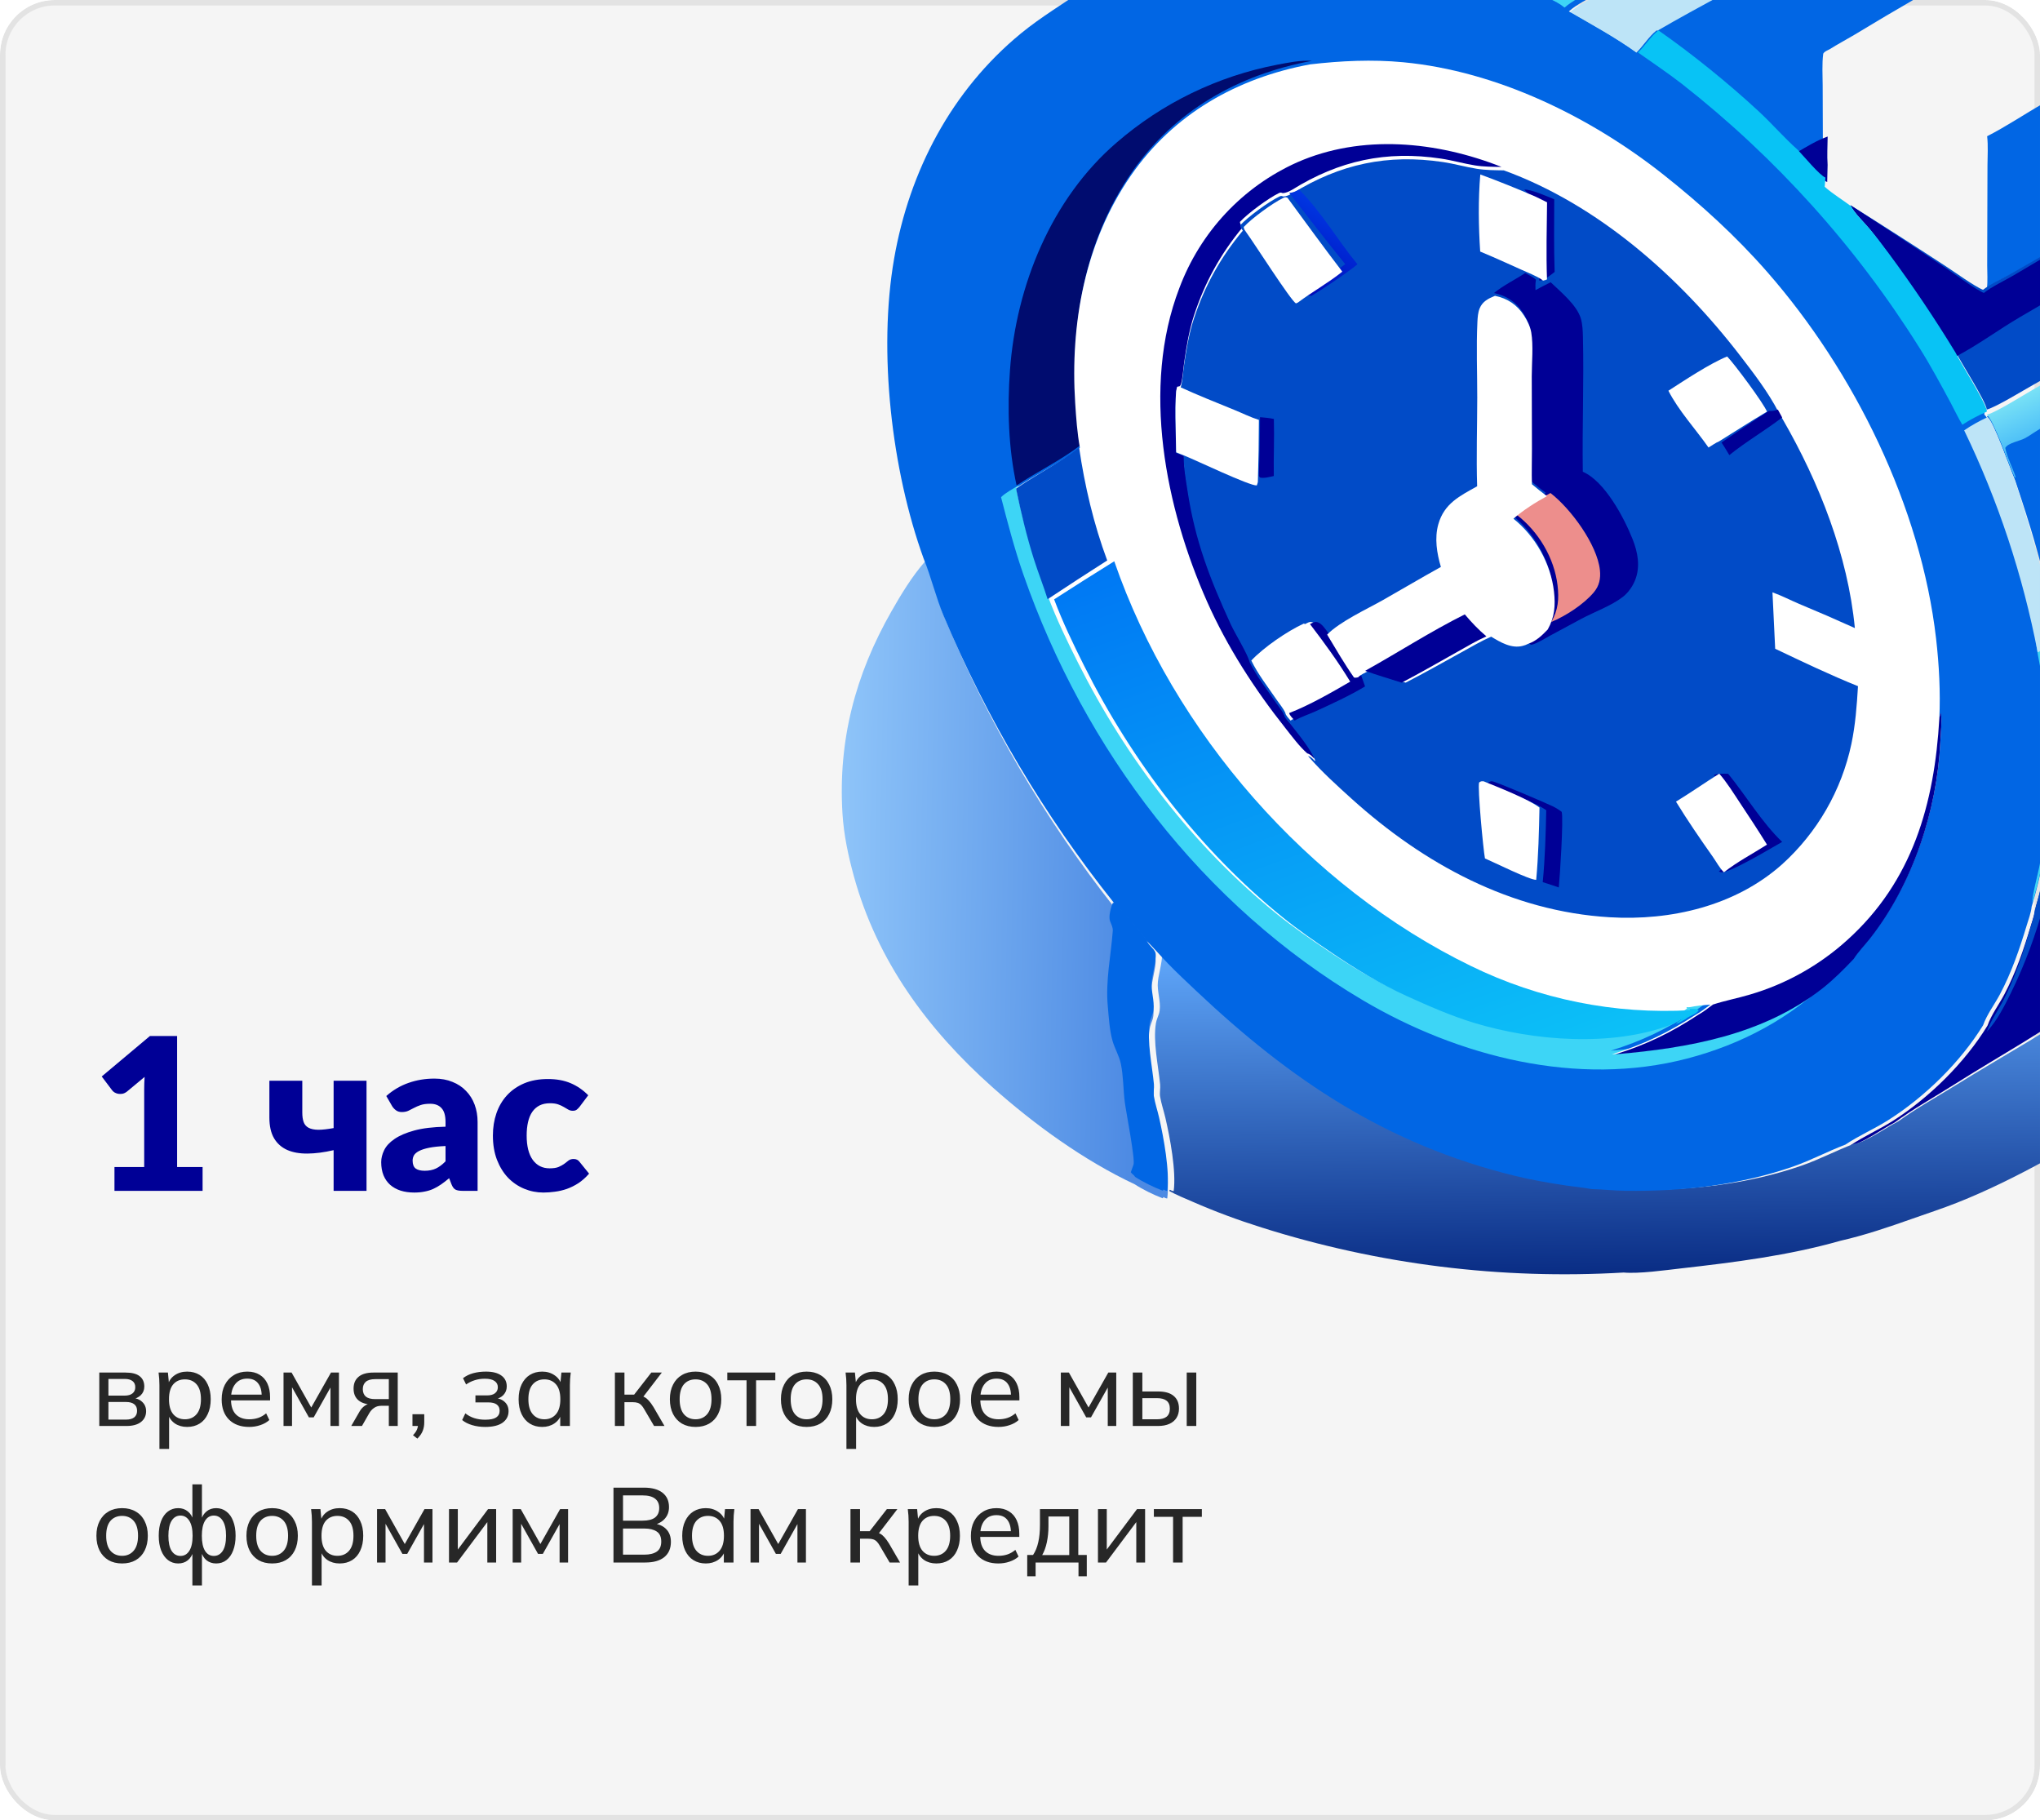 <?xml version="1.0" encoding="UTF-8"?> <svg xmlns="http://www.w3.org/2000/svg" width="269" height="240" viewBox="0 0 269 240" fill="none"><g clip-path="url(#clip0_213_3098)"><g filter="url(#filter0_b_213_3098)"><rect width="269" height="240" rx="7.222" fill="#F1F1F1" fill-opacity="0.7"></rect><rect x="0.361" y="0.361" width="268.278" height="239.278" rx="6.861" stroke="#A5A5A5" stroke-opacity="0.22" stroke-width="0.722"></rect></g><path d="M13.092 188V180.958H16.564C17.395 180.958 18.011 181.117 18.412 181.434C18.823 181.751 19.028 182.209 19.028 182.806C19.028 183.254 18.874 183.632 18.566 183.94C18.258 184.239 17.857 184.421 17.362 184.486V184.304C17.95 184.323 18.412 184.495 18.748 184.822C19.093 185.139 19.266 185.55 19.266 186.054C19.266 186.651 19.037 187.127 18.58 187.482C18.132 187.827 17.502 188 16.69 188H13.092ZM14.296 187.16H16.606C17.082 187.16 17.446 187.062 17.698 186.866C17.95 186.661 18.076 186.371 18.076 185.998C18.076 185.615 17.95 185.326 17.698 185.13C17.446 184.934 17.082 184.836 16.606 184.836H14.296V187.16ZM14.296 183.996H16.452C16.891 183.996 17.231 183.898 17.474 183.702C17.717 183.506 17.838 183.235 17.838 182.89C17.838 182.535 17.717 182.265 17.474 182.078C17.231 181.891 16.891 181.798 16.452 181.798H14.296V183.996ZM21.023 191.024V182.624C21.023 182.353 21.013 182.078 20.995 181.798C20.976 181.518 20.948 181.238 20.911 180.958H22.143L22.297 182.582H22.143C22.283 182.041 22.581 181.616 23.039 181.308C23.496 180.991 24.042 180.832 24.677 180.832C25.302 180.832 25.848 180.977 26.315 181.266C26.781 181.555 27.141 181.975 27.393 182.526C27.654 183.067 27.785 183.716 27.785 184.472C27.785 185.228 27.654 185.881 27.393 186.432C27.141 186.983 26.781 187.403 26.315 187.692C25.848 187.981 25.302 188.126 24.677 188.126C24.051 188.126 23.51 187.972 23.053 187.664C22.605 187.347 22.301 186.922 22.143 186.39H22.297V191.024H21.023ZM24.383 187.118C25.027 187.118 25.54 186.894 25.923 186.446C26.305 185.998 26.497 185.34 26.497 184.472C26.497 183.604 26.305 182.951 25.923 182.512C25.54 182.073 25.027 181.854 24.383 181.854C23.739 181.854 23.225 182.073 22.843 182.512C22.469 182.951 22.283 183.604 22.283 184.472C22.283 185.34 22.469 185.998 22.843 186.446C23.225 186.894 23.739 187.118 24.383 187.118ZM32.856 188.126C31.736 188.126 30.849 187.804 30.196 187.16C29.552 186.516 29.23 185.629 29.23 184.5C29.23 183.753 29.37 183.109 29.65 182.568C29.939 182.017 30.336 181.593 30.84 181.294C31.344 180.986 31.932 180.832 32.604 180.832C33.248 180.832 33.794 180.972 34.242 181.252C34.69 181.523 35.03 181.91 35.264 182.414C35.497 182.918 35.614 183.515 35.614 184.206V184.626H30.224V183.87H34.746L34.508 184.052C34.508 183.324 34.344 182.759 34.018 182.358C33.7 181.957 33.229 181.756 32.604 181.756C31.922 181.756 31.395 181.994 31.022 182.47C30.648 182.937 30.462 183.576 30.462 184.388V184.514C30.462 185.373 30.672 186.021 31.092 186.46C31.521 186.899 32.114 187.118 32.87 187.118C33.29 187.118 33.682 187.057 34.046 186.936C34.41 186.815 34.76 186.614 35.096 186.334L35.516 187.216C35.198 187.505 34.802 187.729 34.326 187.888C33.859 188.047 33.369 188.126 32.856 188.126ZM37.387 188V180.958H38.451L41.041 185.564L43.645 180.958H44.695V188H43.575V182.386H43.883L41.363 186.866H40.733L38.213 182.372H38.507V188H37.387ZM46.315 188L47.421 186.082C47.599 185.774 47.822 185.527 48.093 185.34C48.364 185.144 48.648 185.046 48.947 185.046H49.171L49.157 185.172C48.364 185.172 47.743 184.995 47.295 184.64C46.847 184.276 46.623 183.753 46.623 183.072C46.623 182.4 46.843 181.882 47.281 181.518C47.72 181.145 48.373 180.958 49.241 180.958H52.447V188H51.271V185.34H50.263C49.899 185.34 49.587 185.433 49.325 185.62C49.064 185.797 48.849 186.035 48.681 186.334L47.729 188H46.315ZM49.465 184.458H51.271V181.826H49.465C48.914 181.826 48.504 181.943 48.233 182.176C47.972 182.409 47.841 182.731 47.841 183.142C47.841 183.562 47.972 183.889 48.233 184.122C48.504 184.346 48.914 184.458 49.465 184.458ZM55.033 189.666L54.459 189.218C54.721 188.947 54.898 188.691 54.991 188.448C55.084 188.215 55.131 187.972 55.131 187.72L55.411 188H54.389V186.446H55.943V187.524C55.943 187.925 55.878 188.294 55.747 188.63C55.617 188.975 55.379 189.321 55.033 189.666ZM63.98 188.126C63.364 188.126 62.79 188.047 62.258 187.888C61.726 187.729 61.288 187.505 60.942 187.216L61.362 186.334C61.708 186.614 62.099 186.824 62.538 186.964C62.977 187.104 63.453 187.174 63.966 187.174C64.638 187.174 65.124 187.076 65.422 186.88C65.73 186.675 65.884 186.381 65.884 185.998C65.884 185.634 65.758 185.359 65.506 185.172C65.254 184.985 64.885 184.892 64.4 184.892H62.692V183.968H64.246C64.685 183.968 65.025 183.875 65.268 183.688C65.52 183.492 65.646 183.226 65.646 182.89C65.646 182.545 65.506 182.274 65.226 182.078C64.946 181.873 64.517 181.77 63.938 181.77C63.453 181.77 63.01 181.835 62.608 181.966C62.207 182.087 61.824 182.274 61.46 182.526L61.054 181.7C61.437 181.401 61.885 181.182 62.398 181.042C62.911 180.902 63.471 180.832 64.078 180.832C64.965 180.832 65.641 181.005 66.108 181.35C66.584 181.686 66.822 182.167 66.822 182.792C66.822 183.231 66.673 183.609 66.374 183.926C66.076 184.234 65.679 184.421 65.184 184.486V184.304C65.744 184.332 66.197 184.505 66.542 184.822C66.888 185.13 67.06 185.541 67.06 186.054C67.06 186.679 66.799 187.183 66.276 187.566C65.754 187.939 64.988 188.126 63.98 188.126ZM71.494 188.126C70.878 188.126 70.337 187.981 69.87 187.692C69.403 187.403 69.039 186.983 68.778 186.432C68.516 185.881 68.386 185.228 68.386 184.472C68.386 183.716 68.516 183.067 68.778 182.526C69.039 181.975 69.403 181.555 69.87 181.266C70.337 180.977 70.878 180.832 71.494 180.832C72.119 180.832 72.66 180.991 73.118 181.308C73.585 181.616 73.892 182.041 74.042 182.582H73.874L74.028 180.958H75.26C75.232 181.238 75.204 181.518 75.176 181.798C75.157 182.078 75.148 182.353 75.148 182.624V188H73.874V186.39H74.028C73.879 186.922 73.57 187.347 73.104 187.664C72.647 187.972 72.11 188.126 71.494 188.126ZM71.788 187.118C72.422 187.118 72.931 186.894 73.314 186.446C73.697 185.998 73.888 185.34 73.888 184.472C73.888 183.604 73.697 182.951 73.314 182.512C72.931 182.073 72.422 181.854 71.788 181.854C71.153 181.854 70.64 182.073 70.248 182.512C69.865 182.951 69.674 183.604 69.674 184.472C69.674 185.34 69.865 185.998 70.248 186.446C70.63 186.894 71.144 187.118 71.788 187.118ZM81.082 188V180.958H82.342V183.87H83.616L85.884 180.958H87.27L84.638 184.388L84.302 183.996C84.573 184.024 84.806 184.094 85.002 184.206C85.198 184.309 85.385 184.463 85.562 184.668C85.749 184.873 85.95 185.149 86.164 185.494L87.62 188H86.248L84.974 185.83C84.834 185.578 84.694 185.382 84.554 185.242C84.414 185.102 84.256 185.004 84.078 184.948C83.91 184.892 83.696 184.864 83.434 184.864H82.342V188H81.082ZM91.721 188.126C91.031 188.126 90.433 187.981 89.929 187.692C89.425 187.393 89.033 186.973 88.753 186.432C88.473 185.881 88.333 185.228 88.333 184.472C88.333 183.725 88.473 183.081 88.753 182.54C89.033 181.989 89.425 181.569 89.929 181.28C90.433 180.981 91.031 180.832 91.721 180.832C92.412 180.832 93.009 180.981 93.513 181.28C94.026 181.569 94.418 181.989 94.689 182.54C94.969 183.081 95.109 183.725 95.109 184.472C95.109 185.228 94.969 185.881 94.689 186.432C94.418 186.973 94.026 187.393 93.513 187.692C93.009 187.981 92.412 188.126 91.721 188.126ZM91.721 187.118C92.356 187.118 92.865 186.894 93.247 186.446C93.63 185.998 93.821 185.34 93.821 184.472C93.821 183.604 93.63 182.951 93.247 182.512C92.865 182.073 92.356 181.854 91.721 181.854C91.077 181.854 90.564 182.073 90.181 182.512C89.808 182.951 89.621 183.604 89.621 184.472C89.621 185.34 89.808 185.998 90.181 186.446C90.564 186.894 91.077 187.118 91.721 187.118ZM98.44 188V181.98H95.906V180.958H102.234V181.98H99.7V188H98.44ZM106.364 188.126C105.673 188.126 105.076 187.981 104.572 187.692C104.068 187.393 103.676 186.973 103.396 186.432C103.116 185.881 102.976 185.228 102.976 184.472C102.976 183.725 103.116 183.081 103.396 182.54C103.676 181.989 104.068 181.569 104.572 181.28C105.076 180.981 105.673 180.832 106.364 180.832C107.054 180.832 107.652 180.981 108.156 181.28C108.669 181.569 109.061 181.989 109.332 182.54C109.612 183.081 109.752 183.725 109.752 184.472C109.752 185.228 109.612 185.881 109.332 186.432C109.061 186.973 108.669 187.393 108.156 187.692C107.652 187.981 107.054 188.126 106.364 188.126ZM106.364 187.118C106.998 187.118 107.507 186.894 107.89 186.446C108.272 185.998 108.464 185.34 108.464 184.472C108.464 183.604 108.272 182.951 107.89 182.512C107.507 182.073 106.998 181.854 106.364 181.854C105.72 181.854 105.206 182.073 104.824 182.512C104.45 182.951 104.264 183.604 104.264 184.472C104.264 185.34 104.45 185.998 104.824 186.446C105.206 186.894 105.72 187.118 106.364 187.118ZM111.613 191.024V182.624C111.613 182.353 111.603 182.078 111.585 181.798C111.566 181.518 111.538 181.238 111.501 180.958H112.733L112.887 182.582H112.733C112.873 182.041 113.171 181.616 113.629 181.308C114.086 180.991 114.632 180.832 115.267 180.832C115.892 180.832 116.438 180.977 116.905 181.266C117.371 181.555 117.731 181.975 117.983 182.526C118.244 183.067 118.375 183.716 118.375 184.472C118.375 185.228 118.244 185.881 117.983 186.432C117.731 186.983 117.371 187.403 116.905 187.692C116.438 187.981 115.892 188.126 115.267 188.126C114.641 188.126 114.1 187.972 113.643 187.664C113.195 187.347 112.891 186.922 112.733 186.39H112.887V191.024H111.613ZM114.973 187.118C115.617 187.118 116.13 186.894 116.513 186.446C116.895 185.998 117.087 185.34 117.087 184.472C117.087 183.604 116.895 182.951 116.513 182.512C116.13 182.073 115.617 181.854 114.973 181.854C114.329 181.854 113.815 182.073 113.433 182.512C113.059 182.951 112.873 183.604 112.873 184.472C112.873 185.34 113.059 185.998 113.433 186.446C113.815 186.894 114.329 187.118 114.973 187.118ZM123.207 188.126C122.517 188.126 121.919 187.981 121.415 187.692C120.911 187.393 120.519 186.973 120.239 186.432C119.959 185.881 119.819 185.228 119.819 184.472C119.819 183.725 119.959 183.081 120.239 182.54C120.519 181.989 120.911 181.569 121.415 181.28C121.919 180.981 122.517 180.832 123.207 180.832C123.898 180.832 124.495 180.981 124.999 181.28C125.513 181.569 125.905 181.989 126.175 182.54C126.455 183.081 126.595 183.725 126.595 184.472C126.595 185.228 126.455 185.881 126.175 186.432C125.905 186.973 125.513 187.393 124.999 187.692C124.495 187.981 123.898 188.126 123.207 188.126ZM123.207 187.118C123.842 187.118 124.351 186.894 124.733 186.446C125.116 185.998 125.307 185.34 125.307 184.472C125.307 183.604 125.116 182.951 124.733 182.512C124.351 182.073 123.842 181.854 123.207 181.854C122.563 181.854 122.05 182.073 121.667 182.512C121.294 182.951 121.107 183.604 121.107 184.472C121.107 185.34 121.294 185.998 121.667 186.446C122.05 186.894 122.563 187.118 123.207 187.118ZM131.662 188.126C130.542 188.126 129.656 187.804 129.002 187.16C128.358 186.516 128.036 185.629 128.036 184.5C128.036 183.753 128.176 183.109 128.456 182.568C128.746 182.017 129.142 181.593 129.646 181.294C130.15 180.986 130.738 180.832 131.41 180.832C132.054 180.832 132.6 180.972 133.048 181.252C133.496 181.523 133.837 181.91 134.07 182.414C134.304 182.918 134.42 183.515 134.42 184.206V184.626H129.03V183.87H133.552L133.314 184.052C133.314 183.324 133.151 182.759 132.824 182.358C132.507 181.957 132.036 181.756 131.41 181.756C130.729 181.756 130.202 181.994 129.828 182.47C129.455 182.937 129.268 183.576 129.268 184.388V184.514C129.268 185.373 129.478 186.021 129.898 186.46C130.328 186.899 130.92 187.118 131.676 187.118C132.096 187.118 132.488 187.057 132.852 186.936C133.216 186.815 133.566 186.614 133.902 186.334L134.322 187.216C134.005 187.505 133.608 187.729 133.132 187.888C132.666 188.047 132.176 188.126 131.662 188.126ZM139.885 188V180.958H140.949L143.539 185.564L146.143 180.958H147.193V188H146.073V182.386H146.381L143.861 186.866H143.231L140.711 182.372H141.005V188H139.885ZM149.373 188V180.958H150.633V183.45H152.705C153.62 183.45 154.306 183.646 154.763 184.038C155.23 184.421 155.463 184.976 155.463 185.704C155.463 186.171 155.356 186.577 155.141 186.922C154.927 187.267 154.614 187.533 154.203 187.72C153.793 187.907 153.293 188 152.705 188H149.373ZM150.633 187.118H152.565C153.125 187.118 153.545 187.006 153.825 186.782C154.115 186.549 154.259 186.194 154.259 185.718C154.259 185.242 154.115 184.892 153.825 184.668C153.545 184.444 153.125 184.332 152.565 184.332H150.633V187.118ZM156.485 188V180.958H157.745V188H156.485ZM16.102 206.126C15.411 206.126 14.814 205.981 14.31 205.692C13.806 205.393 13.414 204.973 13.134 204.432C12.854 203.881 12.714 203.228 12.714 202.472C12.714 201.725 12.854 201.081 13.134 200.54C13.414 199.989 13.806 199.569 14.31 199.28C14.814 198.981 15.411 198.832 16.102 198.832C16.793 198.832 17.39 198.981 17.894 199.28C18.407 199.569 18.799 199.989 19.07 200.54C19.35 201.081 19.49 201.725 19.49 202.472C19.49 203.228 19.35 203.881 19.07 204.432C18.799 204.973 18.407 205.393 17.894 205.692C17.39 205.981 16.793 206.126 16.102 206.126ZM16.102 205.118C16.737 205.118 17.245 204.894 17.628 204.446C18.011 203.998 18.202 203.34 18.202 202.472C18.202 201.604 18.011 200.951 17.628 200.512C17.245 200.073 16.737 199.854 16.102 199.854C15.458 199.854 14.945 200.073 14.562 200.512C14.189 200.951 14.002 201.604 14.002 202.472C14.002 203.34 14.189 203.998 14.562 204.446C14.945 204.894 15.458 205.118 16.102 205.118ZM25.369 209.024V204.474H25.509C25.369 205.006 25.122 205.417 24.767 205.706C24.422 205.986 23.997 206.126 23.493 206.126C22.989 206.126 22.541 205.977 22.149 205.678C21.766 205.379 21.468 204.959 21.253 204.418C21.038 203.867 20.931 203.219 20.931 202.472C20.931 201.725 21.034 201.081 21.239 200.54C21.453 199.989 21.752 199.569 22.135 199.28C22.527 198.981 22.98 198.832 23.493 198.832C23.997 198.832 24.422 198.977 24.767 199.266C25.122 199.546 25.369 199.947 25.509 200.47H25.369V195.696H26.629V200.47H26.489C26.638 199.947 26.886 199.546 27.231 199.266C27.576 198.977 28.001 198.832 28.505 198.832C29.018 198.832 29.466 198.981 29.849 199.28C30.241 199.569 30.54 199.989 30.745 200.54C30.959 201.081 31.067 201.725 31.067 202.472C31.067 203.219 30.959 203.867 30.745 204.418C30.54 204.959 30.245 205.379 29.863 205.678C29.48 205.977 29.027 206.126 28.505 206.126C28.01 206.126 27.585 205.986 27.231 205.706C26.886 205.417 26.638 205.006 26.489 204.474H26.629V209.024H25.369ZM23.801 205.132C24.296 205.132 24.683 204.908 24.963 204.46C25.252 204.012 25.397 203.349 25.397 202.472C25.397 201.613 25.252 200.955 24.963 200.498C24.674 200.041 24.286 199.812 23.801 199.812C23.306 199.812 22.914 200.041 22.625 200.498C22.345 200.955 22.205 201.613 22.205 202.472C22.205 203.349 22.345 204.012 22.625 204.46C22.914 204.908 23.306 205.132 23.801 205.132ZM28.197 205.132C28.692 205.132 29.084 204.908 29.373 204.46C29.662 204.012 29.807 203.349 29.807 202.472C29.807 201.613 29.662 200.955 29.373 200.498C29.084 200.041 28.692 199.812 28.197 199.812C27.702 199.812 27.315 200.041 27.035 200.498C26.755 200.955 26.615 201.613 26.615 202.472C26.615 203.349 26.755 204.012 27.035 204.46C27.315 204.908 27.702 205.132 28.197 205.132ZM35.885 206.126C35.194 206.126 34.597 205.981 34.093 205.692C33.589 205.393 33.197 204.973 32.917 204.432C32.637 203.881 32.497 203.228 32.497 202.472C32.497 201.725 32.637 201.081 32.917 200.54C33.197 199.989 33.589 199.569 34.093 199.28C34.597 198.981 35.194 198.832 35.885 198.832C36.576 198.832 37.173 198.981 37.677 199.28C38.191 199.569 38.583 199.989 38.853 200.54C39.133 201.081 39.273 201.725 39.273 202.472C39.273 203.228 39.133 203.881 38.853 204.432C38.583 204.973 38.191 205.393 37.677 205.692C37.173 205.981 36.576 206.126 35.885 206.126ZM35.885 205.118C36.52 205.118 37.029 204.894 37.411 204.446C37.794 203.998 37.985 203.34 37.985 202.472C37.985 201.604 37.794 200.951 37.411 200.512C37.029 200.073 36.52 199.854 35.885 199.854C35.241 199.854 34.728 200.073 34.345 200.512C33.972 200.951 33.785 201.604 33.785 202.472C33.785 203.34 33.972 203.998 34.345 204.446C34.728 204.894 35.241 205.118 35.885 205.118ZM41.134 209.024V200.624C41.134 200.353 41.125 200.078 41.106 199.798C41.087 199.518 41.059 199.238 41.022 198.958H42.254L42.408 200.582H42.254C42.394 200.041 42.693 199.616 43.15 199.308C43.607 198.991 44.153 198.832 44.788 198.832C45.413 198.832 45.959 198.977 46.426 199.266C46.893 199.555 47.252 199.975 47.504 200.526C47.765 201.067 47.896 201.716 47.896 202.472C47.896 203.228 47.765 203.881 47.504 204.432C47.252 204.983 46.893 205.403 46.426 205.692C45.959 205.981 45.413 206.126 44.788 206.126C44.163 206.126 43.621 205.972 43.164 205.664C42.716 205.347 42.413 204.922 42.254 204.39H42.408V209.024H41.134ZM44.494 205.118C45.138 205.118 45.651 204.894 46.034 204.446C46.417 203.998 46.608 203.34 46.608 202.472C46.608 201.604 46.417 200.951 46.034 200.512C45.651 200.073 45.138 199.854 44.494 199.854C43.85 199.854 43.337 200.073 42.954 200.512C42.581 200.951 42.394 201.604 42.394 202.472C42.394 203.34 42.581 203.998 42.954 204.446C43.337 204.894 43.85 205.118 44.494 205.118ZM49.719 206V198.958H50.783L53.373 203.564L55.977 198.958H57.027V206H55.907V200.386H56.215L53.695 204.866H53.065L50.545 200.372H50.839V206H49.719ZM59.207 206V198.958H60.369V204.796H59.991L64.359 198.958H65.423V206H64.261V200.148H64.653L60.271 206H59.207ZM67.602 206V198.958H68.666L71.256 203.564L73.86 198.958H74.91V206H73.79V200.386H74.098L71.578 204.866H70.948L68.428 200.372H68.722V206H67.602ZM80.894 206V196.13H84.912C85.975 196.13 86.792 196.354 87.362 196.802C87.931 197.25 88.216 197.88 88.216 198.692C88.216 199.308 88.029 199.821 87.656 200.232C87.291 200.643 86.792 200.918 86.157 201.058V200.848C86.885 200.932 87.45 201.184 87.852 201.604C88.262 202.024 88.468 202.579 88.468 203.27C88.468 204.147 88.174 204.824 87.585 205.3C86.998 205.767 86.167 206 85.094 206H80.894ZM82.153 204.964H84.968C85.658 204.964 86.2 204.833 86.591 204.572C86.993 204.301 87.194 203.858 87.194 203.242C87.194 202.617 86.993 202.173 86.591 201.912C86.2 201.651 85.658 201.52 84.968 201.52H82.153V204.964ZM82.153 200.484H84.73C85.467 200.484 86.017 200.344 86.382 200.064C86.746 199.775 86.927 199.359 86.927 198.818C86.927 198.277 86.746 197.866 86.382 197.586C86.017 197.297 85.467 197.152 84.73 197.152H82.153V200.484ZM93.068 206.126C92.452 206.126 91.911 205.981 91.444 205.692C90.977 205.403 90.613 204.983 90.352 204.432C90.091 203.881 89.96 203.228 89.96 202.472C89.96 201.716 90.091 201.067 90.352 200.526C90.613 199.975 90.977 199.555 91.444 199.266C91.911 198.977 92.452 198.832 93.068 198.832C93.693 198.832 94.235 198.991 94.692 199.308C95.159 199.616 95.467 200.041 95.616 200.582H95.448L95.602 198.958H96.834C96.806 199.238 96.778 199.518 96.75 199.798C96.731 200.078 96.722 200.353 96.722 200.624V206H95.448V204.39H95.602C95.453 204.922 95.145 205.347 94.678 205.664C94.221 205.972 93.684 206.126 93.068 206.126ZM93.362 205.118C93.997 205.118 94.505 204.894 94.888 204.446C95.271 203.998 95.462 203.34 95.462 202.472C95.462 201.604 95.271 200.951 94.888 200.512C94.505 200.073 93.997 199.854 93.362 199.854C92.727 199.854 92.214 200.073 91.822 200.512C91.439 200.951 91.248 201.604 91.248 202.472C91.248 203.34 91.439 203.998 91.822 204.446C92.205 204.894 92.718 205.118 93.362 205.118ZM98.965 206V198.958H100.029L102.619 203.564L105.223 198.958H106.273V206H105.153V200.386H105.461L102.941 204.866H102.311L99.791 200.372H100.085V206H98.965ZM112.145 206V198.958H113.405V201.87H114.679L116.947 198.958H118.333L115.701 202.388L115.365 201.996C115.635 202.024 115.869 202.094 116.065 202.206C116.261 202.309 116.447 202.463 116.625 202.668C116.811 202.873 117.012 203.149 117.227 203.494L118.683 206H117.311L116.037 203.83C115.897 203.578 115.757 203.382 115.617 203.242C115.477 203.102 115.318 203.004 115.141 202.948C114.973 202.892 114.758 202.864 114.497 202.864H113.405V206H112.145ZM119.816 209.024V200.624C119.816 200.353 119.806 200.078 119.788 199.798C119.769 199.518 119.741 199.238 119.704 198.958H120.936L121.09 200.582H120.936C121.076 200.041 121.374 199.616 121.832 199.308C122.289 198.991 122.835 198.832 123.47 198.832C124.095 198.832 124.641 198.977 125.108 199.266C125.574 199.555 125.934 199.975 126.186 200.526C126.447 201.067 126.578 201.716 126.578 202.472C126.578 203.228 126.447 203.881 126.186 204.432C125.934 204.983 125.574 205.403 125.108 205.692C124.641 205.981 124.095 206.126 123.47 206.126C122.844 206.126 122.303 205.972 121.846 205.664C121.398 205.347 121.094 204.922 120.936 204.39H121.09V209.024H119.816ZM123.176 205.118C123.82 205.118 124.333 204.894 124.716 204.446C125.098 203.998 125.29 203.34 125.29 202.472C125.29 201.604 125.098 200.951 124.716 200.512C124.333 200.073 123.82 199.854 123.176 199.854C122.532 199.854 122.018 200.073 121.636 200.512C121.262 200.951 121.076 201.604 121.076 202.472C121.076 203.34 121.262 203.998 121.636 204.446C122.018 204.894 122.532 205.118 123.176 205.118ZM131.649 206.126C130.529 206.126 129.642 205.804 128.989 205.16C128.345 204.516 128.023 203.629 128.023 202.5C128.023 201.753 128.163 201.109 128.443 200.568C128.732 200.017 129.129 199.593 129.633 199.294C130.137 198.986 130.725 198.832 131.397 198.832C132.041 198.832 132.587 198.972 133.035 199.252C133.483 199.523 133.823 199.91 134.057 200.414C134.29 200.918 134.407 201.515 134.407 202.206V202.626H129.017V201.87H133.539L133.301 202.052C133.301 201.324 133.137 200.759 132.811 200.358C132.493 199.957 132.022 199.756 131.397 199.756C130.715 199.756 130.188 199.994 129.815 200.47C129.441 200.937 129.255 201.576 129.255 202.388V202.514C129.255 203.373 129.465 204.021 129.885 204.46C130.314 204.899 130.907 205.118 131.663 205.118C132.083 205.118 132.475 205.057 132.839 204.936C133.203 204.815 133.553 204.614 133.889 204.334L134.309 205.216C133.991 205.505 133.595 205.729 133.119 205.888C132.652 206.047 132.162 206.126 131.649 206.126ZM135.452 207.82V205.006H136.222C136.539 204.53 136.768 203.97 136.908 203.326C137.057 202.682 137.132 201.917 137.132 201.03V198.958H142.186V205.006H143.306V207.82H142.214V206H136.558V207.82H135.452ZM137.426 205.02H140.996V199.938H138.252V201.254C138.252 201.963 138.182 202.654 138.042 203.326C137.902 203.989 137.697 204.553 137.426 205.02ZM144.78 206V198.958H145.942V204.796H145.564L149.932 198.958H150.996V206H149.834V200.148H150.226L145.844 206H144.78ZM154.686 206V199.98H152.152V198.958H158.48V199.98H155.946V206H154.686Z" fill="#272727"></path><path d="M26.714 153.864V157H15.094V153.864H19.014V143.574C19.014 143.313 19.019 143.051 19.028 142.79C19.037 142.519 19.051 142.249 19.07 141.978L16.746 143.91C16.541 144.069 16.335 144.167 16.13 144.204C15.934 144.232 15.747 144.232 15.57 144.204C15.393 144.167 15.234 144.106 15.094 144.022C14.954 143.929 14.851 143.835 14.786 143.742L13.414 141.922L19.77 136.588H23.354V153.864H26.714ZM48.331 142.482V157H43.991V151.638C42.74 151.927 41.592 152.077 40.547 152.086C39.511 152.095 38.619 151.937 37.873 151.61C37.126 151.274 36.547 150.761 36.137 150.07C35.726 149.37 35.521 148.455 35.521 147.326V142.482H39.861V146.682C39.861 147.186 39.921 147.606 40.043 147.942C40.164 148.269 40.379 148.516 40.687 148.684C41.004 148.852 41.429 148.941 41.961 148.95C42.493 148.95 43.169 148.875 43.991 148.726V142.482H48.331ZM58.749 151.092C57.881 151.129 57.167 151.204 56.607 151.316C56.047 151.428 55.604 151.568 55.277 151.736C54.95 151.904 54.722 152.095 54.591 152.31C54.47 152.525 54.409 152.758 54.409 153.01C54.409 153.505 54.544 153.855 54.815 154.06C55.086 154.256 55.482 154.354 56.005 154.354C56.565 154.354 57.055 154.256 57.475 154.06C57.895 153.864 58.32 153.547 58.749 153.108V151.092ZM50.937 144.498C51.814 143.723 52.785 143.149 53.849 142.776C54.922 142.393 56.07 142.202 57.293 142.202C58.17 142.202 58.959 142.347 59.659 142.636C60.368 142.916 60.966 143.313 61.451 143.826C61.946 144.33 62.324 144.932 62.585 145.632C62.846 146.332 62.977 147.097 62.977 147.928V157H60.989C60.578 157 60.266 156.944 60.051 156.832C59.846 156.72 59.673 156.487 59.533 156.132L59.225 155.334C58.861 155.642 58.511 155.913 58.175 156.146C57.839 156.379 57.489 156.58 57.125 156.748C56.77 156.907 56.388 157.023 55.977 157.098C55.576 157.182 55.128 157.224 54.633 157.224C53.97 157.224 53.368 157.14 52.827 156.972C52.286 156.795 51.824 156.538 51.441 156.202C51.068 155.866 50.778 155.451 50.573 154.956C50.368 154.452 50.265 153.873 50.265 153.22C50.265 152.697 50.396 152.17 50.657 151.638C50.918 151.097 51.371 150.607 52.015 150.168C52.659 149.72 53.527 149.347 54.619 149.048C55.711 148.749 57.088 148.581 58.749 148.544V147.928C58.749 147.079 58.572 146.467 58.217 146.094C57.872 145.711 57.377 145.52 56.733 145.52C56.22 145.52 55.8 145.576 55.473 145.688C55.146 145.8 54.852 145.926 54.591 146.066C54.339 146.206 54.092 146.332 53.849 146.444C53.606 146.556 53.317 146.612 52.981 146.612C52.682 146.612 52.43 146.537 52.225 146.388C52.02 146.239 51.852 146.061 51.721 145.856L50.937 144.498ZM76.419 145.926C76.289 146.085 76.163 146.211 76.041 146.304C75.92 146.397 75.747 146.444 75.523 146.444C75.309 146.444 75.113 146.393 74.935 146.29C74.767 146.187 74.576 146.075 74.361 145.954C74.147 145.823 73.895 145.707 73.605 145.604C73.316 145.501 72.957 145.45 72.527 145.45C71.995 145.45 71.533 145.548 71.141 145.744C70.759 145.94 70.441 146.22 70.189 146.584C69.937 146.948 69.751 147.396 69.629 147.928C69.508 148.451 69.447 149.043 69.447 149.706C69.447 151.097 69.713 152.165 70.245 152.912C70.787 153.659 71.529 154.032 72.471 154.032C72.975 154.032 73.372 153.971 73.661 153.85C73.96 153.719 74.212 153.579 74.417 153.43C74.623 153.271 74.809 153.127 74.977 152.996C75.155 152.865 75.374 152.8 75.635 152.8C75.981 152.8 76.242 152.926 76.419 153.178L77.679 154.732C77.231 155.245 76.76 155.665 76.265 155.992C75.771 156.309 75.262 156.561 74.739 156.748C74.226 156.925 73.708 157.047 73.185 157.112C72.663 157.187 72.154 157.224 71.659 157.224C70.773 157.224 69.923 157.056 69.111 156.72C68.309 156.384 67.599 155.899 66.983 155.264C66.377 154.62 65.891 153.831 65.527 152.898C65.173 151.965 64.995 150.901 64.995 149.706C64.995 148.661 65.149 147.685 65.457 146.78C65.775 145.865 66.237 145.077 66.843 144.414C67.459 143.742 68.215 143.215 69.111 142.832C70.017 142.449 71.062 142.258 72.247 142.258C73.386 142.258 74.385 142.44 75.243 142.804C76.102 143.168 76.877 143.7 77.567 144.4L76.419 145.926Z" fill="#000096"></path><path d="M262.029 17.962C264.579 16.661 266.969 15.035 269.46 13.623C274.975 10.498 280.654 7.434 285.966 4C286.006 10.764 286.011 17.529 285.979 24.293C284.528 25.068 283.112 25.877 281.742 26.784C280.041 27.347 277.309 29.223 275.695 30.165L265.981 35.722C264.825 36.39 262.967 37.231 262 38C262.124 37.05 262.035 35.991 262.037 35.031L262.053 28.898L262.075 21.815C262.078 20.552 262.178 19.21 262.029 17.962Z" fill="#0166E4"></path><path d="M261.488 38.206C262.451 37.438 264.303 36.598 265.454 35.93L275.132 30.378C276.741 29.437 279.462 27.562 281.157 27C281.934 28.504 282.893 29.926 283.743 31.393C285.217 34.032 286.719 36.707 288 39.442C281.439 43.229 274.85 46.969 268.233 50.662C266.883 51.411 263.296 53.628 261.979 54C261.875 52.88 258.526 47.744 257.827 46.288C255.092 41.826 252.157 37.495 249.022 33.295C248.2 32.205 247.376 31.111 246.497 30.065C245.721 29.142 244.539 28.088 244 27.05C248.177 29.671 252.33 32.329 256.458 35.024C257.589 35.753 260.456 37.821 261.488 38.206Z" fill="#014BC7"></path><path d="M261.601 38.62C262.571 37.824 264.434 36.952 265.593 36.26L275.334 30.502C276.953 29.527 279.692 27.583 281.398 27C282.18 28.56 283.145 30.034 284 31.555C282.118 32.767 280.101 33.794 278.165 34.919L266.45 41.752C263.586 43.419 260.848 45.474 257.917 47C255.164 42.373 252.21 37.883 249.054 33.527C248.227 32.397 247.398 31.263 246.513 30.178C245.732 29.221 244.543 28.128 244 27.052C248.204 29.77 252.384 32.526 256.539 35.32C257.677 36.076 260.562 38.22 261.601 38.62Z" fill="#000096"></path><path d="M240.144 -17C242.774 -15.585 245.643 -13.963 247.956 -12.05C250.303 -10.462 252.619 -8.828 254.903 -7.149C256.282 -6.142 257.714 -5.162 259 -4.038C257.026 -2.697 254.904 -1.525 252.841 -0.331C250.028 1.293 247.233 2.947 244.455 4.63C243.402 5.258 242.304 5.833 241.269 6.487C240.971 6.642 240.596 6.772 240.418 7.072C240.237 8.453 240.338 9.903 240.343 11.296L240.367 18.418C240.369 19.547 240.455 20.767 240.29 21.883L240.238 24C239.511 23.747 237.304 21.023 236.622 20.308C234.853 18.704 233.277 16.833 231.534 15.184C227.601 11.463 222.853 7.538 218.462 4.413C217.429 5.252 216.747 6.432 215.815 7.364C213.03 5.329 209.965 3.657 207 1.909C208.024 0.972 209.515 0.271 210.713 -0.43C214.649 -2.354 218.44 -4.744 222.264 -6.891C228.228 -10.24 234.271 -13.494 240.144 -17Z" fill="#0166E4"></path><path d="M237 20.061C238.299 19.294 239.572 18.516 241 18C240.986 19.236 240.906 20.509 240.994 21.741L240.938 24C240.146 23.73 237.743 20.824 237 20.061Z" fill="#000096"></path><path d="M240.18 -17C242.812 -15.606 245.684 -14.008 248 -12.124C246.665 -11.569 245.384 -10.777 244.113 -10.085C241.306 -8.556 238.535 -6.977 235.745 -5.419C230.011 -2.218 224.154 0.799 218.474 4.093C217.44 4.919 216.757 6.082 215.825 7C213.037 4.996 209.968 3.349 207 1.627C208.025 0.704 209.517 0.013 210.717 -0.678C214.658 -2.573 218.453 -4.927 222.281 -7.042C228.251 -10.341 234.301 -13.546 240.18 -17Z" fill="#BDE4F7"></path><path d="M287.911 40C289.087 42.055 291.734 48.912 292.385 51.223C294.539 56.289 296.445 65.235 297 70.725C294.588 71.7 292.318 73.151 290.046 74.415L276.541 82.016C275.572 82.556 271.805 84.39 271.342 84.787C271.281 84.839 271.265 84.929 271.227 85L271.169 84.942C271.105 83.575 270.791 82.158 270.547 80.813C269.461 74.825 267.655 69.098 265.728 63.345C265.143 62.042 262.801 55.364 262 54.947L262.061 54.878C263.37 54.498 266.933 52.232 268.275 51.466C274.848 47.692 281.393 43.87 287.911 40Z" fill="#0166E4"></path><path d="M287.583 40C288.744 42.024 291.357 48.781 292 51.057L291.803 50.955C291.512 50.163 290.704 47.555 290.252 47.069C290.215 47.133 290.179 47.197 290.14 47.259C289.898 47.643 289.477 47.944 289.121 48.219C288.585 48.633 283.021 50.624 281.873 51.082C277.823 52.715 273.792 54.397 269.782 56.127C268.795 56.557 267.935 57.287 266.984 57.793C266.326 58.144 264.767 58.401 264.42 59.054C264.667 60.346 265.368 61.612 265.781 62.868L265.68 63C265.103 61.716 262.79 55.137 262 54.726L262.061 54.658C263.352 54.284 266.87 52.051 268.195 51.297C274.685 47.578 281.147 43.813 287.583 40Z" fill="url(#paint0_linear_213_3098)"></path><path d="M297.12 70C297.399 72.394 297.64 74.78 297.771 77.187C297.85 78.63 297.74 80.26 297.991 81.669C297.977 83.836 298.096 86.221 297.751 88.357C297.21 101.106 292.803 118.084 283.153 126.995C281.008 128.976 278.371 130.269 275.917 131.809C275.303 132.195 274.558 132.571 274.005 133.037C273.71 133.204 273.353 133.365 273.097 133.584C270.937 134.787 268.861 136.158 266.75 137.447C263.679 139.322 260.594 141.14 257.553 143.066C254.982 144.693 252.261 146.211 249.806 148.009C248.305 148.766 245.514 150.827 244 151C245.757 149.81 247.775 148.936 249.578 147.789C254.409 144.715 259.098 140.093 262.088 135.197C262.579 133.776 263.584 132.452 264.288 131.119C265.817 128.224 266.87 125.13 267.806 122C268.047 121.194 268.383 120.315 268.465 119.478C270.155 113.977 270.931 107.894 271.036 102.148L272.233 101.59L272.264 101.509L272.317 101.511C272.49 98.124 272.767 94.513 272.25 91.15C272.094 88.816 271.752 86.489 271.419 84.175C271.457 84.105 271.472 84.015 271.533 83.963C271.995 83.57 275.751 81.749 276.719 81.212L290.186 73.665C292.452 72.409 294.715 70.968 297.12 70Z" fill="#000096"></path><path d="M270.817 102.565L271.997 102C272.022 103.509 271.874 105.033 271.749 106.535C271.052 114.901 268.868 123.381 265.175 130.883C264.335 132.59 263.351 134.543 262.071 135.925C262.048 135.951 262.024 135.975 262 136C262.484 134.562 263.474 133.223 264.168 131.874C265.675 128.945 266.713 125.815 267.634 122.649C267.872 121.834 268.203 120.944 268.284 120.097C269.949 114.532 270.714 108.378 270.817 102.565Z" fill="#014BC7"></path><path d="M122.002 74L122.039 74.092C123.009 76.536 123.605 79.117 124.612 81.561C125.32 83.267 126.057 84.96 126.823 86.64C127.589 88.32 128.383 89.987 129.205 91.639C130.028 93.292 130.879 94.93 131.757 96.553C132.636 98.176 133.542 99.783 134.475 101.375C135.409 102.967 136.369 104.542 137.356 106.1C138.343 107.658 139.356 109.199 140.396 110.722C141.436 112.245 142.501 113.749 143.592 115.236C144.683 116.722 145.799 118.188 146.94 119.636C147.521 120.207 150.946 124.046 151.174 124.622C151.203 124.688 151.23 124.754 151.26 124.819C151.505 125.349 152.121 125.739 152.327 126.241C152.517 126.704 152.212 128.055 152.119 128.549C151.992 129.227 151.824 129.882 151.83 130.577C151.84 131.801 152.35 133.224 151.982 134.405C151.857 134.806 151.667 135.197 151.599 135.613C151.192 138.087 151.909 141.31 152.144 143.805C152.194 144.336 152.054 144.878 152.139 145.405C152.291 146.352 152.621 147.313 152.834 148.253C153.44 150.927 154.265 155.363 153.917 158C153.71 158.005 153.605 157.919 153.426 157.823C153.392 157.876 153.346 157.925 153.332 157.986C152.121 157.525 150.731 156.852 149.64 156.143C142.907 152.983 136.406 148.267 130.851 143.322C122.341 135.747 115.672 126.685 112.606 115.565C111.852 112.833 111.262 110.071 111.09 107.234C110.505 97.594 112.784 88.96 117.54 80.611C118.836 78.334 120.273 75.968 122.002 74Z" fill="url(#paint1_linear_213_3098)"></path><path d="M149.678 155.161C149.498 154.861 149.293 154.817 149.114 154.548C149.236 154.215 149.35 153.881 149.467 153.546C149.711 152.844 148.483 146.599 148.319 145.309C148.11 143.659 148.136 141.874 147.801 140.257C147.585 139.219 147.009 138.277 146.713 137.263C146.302 135.852 146.209 134.108 146.074 132.639C145.77 129.308 146.482 126.036 146.734 122.74C146.77 122.273 146.545 121.884 146.381 121.461C146.141 120.843 146.484 119.619 146.747 119.022C146.777 119.027 146.808 119.038 146.839 119.036C146.894 119.031 146.947 119.012 147.001 119C147.577 119.566 150.972 123.369 151.199 123.94C151.227 124.004 151.254 124.07 151.284 124.134C151.526 124.66 152.137 125.045 152.342 125.543C152.53 126.001 152.227 127.34 152.136 127.829C152.01 128.5 151.843 129.149 151.849 129.837C151.858 131.05 152.365 132.459 151.999 133.629C151.875 134.026 151.687 134.413 151.619 134.826C151.216 137.277 151.927 140.469 152.16 142.94C152.21 143.466 152.071 144.003 152.155 144.524C152.306 145.463 152.633 146.415 152.844 147.346C153.445 149.994 154.263 154.388 153.918 157C153.713 157.005 153.609 156.919 153.431 156.824C153.397 156.877 153.352 156.926 153.337 156.987C152.137 156.53 150.76 155.863 149.678 155.161Z" fill="#0166E4"></path><path d="M152 124C152.993 124.968 153.894 126.023 154.862 127.016C156.07 128.256 157.349 129.438 158.613 130.623C171.118 142.346 183.795 150.766 200.709 154.889C202.966 155.439 205.269 155.834 207.567 156.175C208.664 156.337 209.796 156.428 210.883 156.637C212.392 156.683 213.893 156.841 215.406 156.862C222.91 156.963 230.45 156.139 237.565 153.676C239.931 152.857 242.128 151.682 244.458 150.806C245.983 150.634 248.794 148.592 250.305 147.841C252.778 146.059 255.518 144.554 258.107 142.941C261.171 141.032 264.278 139.229 267.37 137.371C269.496 136.093 271.587 134.734 273.763 133.541C273.953 134.055 273.546 135.073 273.363 135.582C273.435 135.7 273.537 135.804 273.579 135.935C273.652 136.161 273.433 137.712 273.423 138.105C273.381 139.821 273.54 141.535 273.501 143.248C273.446 145.707 273.131 147.983 273.426 150.456C273.634 150.479 273.794 150.477 274 150.441C272.781 151.466 271.134 152.211 269.734 152.976C265.948 155.043 262.088 156.97 258.07 158.562C256.147 159.324 254.165 159.97 252.214 160.658C249.086 161.761 245.933 162.844 242.692 163.581C235.797 165.539 228.741 166.422 221.636 167.228C219.554 167.464 216.107 167.952 214.101 167.769C213.094 167.828 212.087 167.877 211.08 167.913C210.072 167.95 209.065 167.975 208.057 167.988C207.049 168.002 206.041 168.004 205.032 167.994C204.024 167.985 203.016 167.964 202.009 167.931C201.001 167.898 199.994 167.854 198.987 167.799C197.981 167.743 196.975 167.676 195.97 167.597C194.965 167.519 193.961 167.429 192.958 167.327C191.955 167.226 190.954 167.113 189.953 166.988C188.953 166.864 187.954 166.728 186.957 166.581C185.96 166.434 184.965 166.275 183.971 166.105C182.978 165.935 181.987 165.754 180.997 165.561C180.008 165.369 179.022 165.165 178.037 164.95C177.053 164.735 176.071 164.508 175.092 164.27C174.112 164.033 173.136 163.784 172.163 163.524C171.189 163.264 170.219 162.993 169.252 162.711C168.285 162.429 167.321 162.136 166.361 161.832C163.217 160.845 160.211 159.727 157.192 158.407C156.184 157.966 155.136 157.551 154.176 157.014C154.191 156.953 154.236 156.904 154.271 156.852C154.452 156.947 154.557 157.033 154.766 157.027C155.117 154.418 154.286 150.028 153.674 147.383C153.459 146.452 153.126 145.502 152.973 144.564C152.887 144.043 153.029 143.506 152.978 142.982C152.741 140.513 152.017 137.324 152.428 134.875C152.497 134.463 152.688 134.076 152.814 133.68C153.186 132.511 152.671 131.103 152.661 129.892C152.655 129.205 152.825 128.556 152.953 127.885C153.046 127.397 153.354 126.059 153.163 125.602C152.955 125.105 152.333 124.719 152.087 124.194C152.057 124.13 152.029 124.065 152 124Z" fill="url(#paint2_linear_213_3098)"></path><path d="M152.684 -7.505C161.507 -11.929 170.306 -12.339 179.99 -11.829L180.091 -11.846L180.266 -11.793C182.282 -11.198 184.871 -10.882 187.011 -10.336C193.774 -8.611 200.179 -6.329 206.385 -3.154C207.803 -2.428 209.304 -1.727 210.622 -0.831C209.411 -0.131 207.906 0.569 206.872 1.504C209.866 3.248 212.961 4.916 215.774 6.947C216.714 6.017 217.403 4.839 218.446 4.002C222.88 7.12 227.675 11.037 231.646 14.75C233.406 16.395 234.998 18.263 236.784 19.863C237.473 20.577 239.701 23.295 240.436 23.547L240.339 24.772C241.425 25.746 242.646 26.472 243.801 27.349C244.337 28.398 245.513 29.463 246.285 30.396C247.159 31.453 247.979 32.558 248.797 33.659C251.916 37.904 254.836 42.281 257.557 46.79C258.252 48.262 261.584 53.452 261.687 54.584L261.626 54.651C262.428 55.064 264.773 61.666 265.359 62.956C267.289 68.644 269.097 74.306 270.186 80.227C270.43 81.558 270.744 82.958 270.808 84.31L270.867 84.367C271.201 86.671 271.544 88.988 271.701 91.312C272.22 94.662 271.942 98.257 271.768 101.63L271.715 101.628L271.684 101.708L270.482 102.264C270.376 107.986 269.597 114.042 267.9 119.521C267.817 120.354 267.48 121.229 267.238 122.032C266.298 125.148 265.24 128.229 263.705 131.112C262.998 132.44 261.989 133.757 261.495 135.173C258.493 140.048 253.784 144.651 248.932 147.712C247.122 148.854 245.096 149.724 243.331 150.909C241.007 151.789 238.817 152.969 236.458 153.792C229.363 156.266 221.845 157.094 214.363 156.992C212.854 156.971 211.357 156.812 209.852 156.766C208.769 156.556 207.64 156.465 206.546 156.302C204.255 155.96 201.958 155.563 199.707 155.01C182.841 150.869 170.201 142.41 157.732 130.635C156.472 129.445 155.196 128.258 153.992 127.012C153.027 126.014 152.128 124.955 151.138 123.982C150.909 123.41 147.464 119.593 146.88 119.025C145.733 117.587 144.61 116.129 143.513 114.652C142.416 113.175 141.345 111.679 140.299 110.166C139.254 108.652 138.235 107.12 137.242 105.571C136.249 104.023 135.284 102.457 134.345 100.875C133.406 99.293 132.495 97.695 131.612 96.082C130.728 94.469 129.873 92.841 129.045 91.198C128.218 89.555 127.419 87.899 126.649 86.229C125.879 84.559 125.138 82.876 124.426 81.18C123.414 78.751 122.814 76.186 121.839 73.757L121.801 73.665C117.568 61.993 115.764 46.347 117.903 34.085C119.919 22.53 125.475 11.925 134.605 4.423C137.317 2.194 140.359 0.407 143.233 -1.605C145.729 -3.382 148.448 -4.943 151.083 -6.508C151.631 -6.819 152.193 -7.109 152.684 -7.505Z" fill="#0166E4"></path><path d="M268.523 84.967C269.283 84.598 270.048 84.291 270.839 84L270.896 84.057C271.221 86.348 271.556 88.65 271.709 90.961C272.215 94.29 271.943 97.864 271.774 101.216L271.722 101.215L271.693 101.294L270.521 101.847C270.418 107.535 269.659 113.555 268.006 119C267.92 118.158 268.775 115.082 268.969 113.967C269.353 111.748 269.689 109.472 269.87 107.226C270.347 101.32 270.214 96.02 269.414 90.151C269.183 88.46 268.743 86.8 268.539 85.108L268.523 84.967Z" fill="#3DD5F6"></path><path d="M262.082 55C262.861 55.417 265.139 62.1 265.708 63.404C267.582 69.161 269.338 74.892 270.395 80.884C270.633 82.23 270.937 83.648 271 85.016C270.211 85.312 269.448 85.624 268.691 86C268.447 84.732 268.182 83.468 267.897 82.209C267.612 80.95 267.307 79.696 266.982 78.448C266.657 77.199 266.311 75.957 265.946 74.721C265.581 73.484 265.195 72.254 264.791 71.032C264.385 69.809 263.961 68.593 263.517 67.385C263.072 66.177 262.609 64.977 262.126 63.785C261.643 62.593 261.141 61.409 260.62 60.235C260.099 59.06 259.559 57.895 259 56.739C259.968 56.065 261.022 55.5 262.082 55Z" fill="#BDE4F7"></path><path d="M179.83 -11.983L179.93 -12L180.103 -11.948C182.088 -11.369 184.638 -11.06 186.745 -10.529C193.407 -8.849 199.715 -6.628 205.827 -3.535C207.223 -2.829 208.702 -2.146 210 -1.273C208.808 -0.592 207.325 0.09 206.307 1C205.159 0.04 203.291 -0.585 201.909 -1.205C194.385 -4.58 186.313 -7.383 178 -7.966C178.226 -9.087 179.276 -10.936 179.83 -11.983Z" fill="#3DD5F6"></path><path d="M216 6.924C216.942 6 217.633 4.831 218.678 4C223.12 7.096 227.924 10.986 231.902 14.672C233.666 16.306 235.261 18.161 237.05 19.749C237.74 20.459 239.972 23.157 240.708 23.408L240.611 24.624C241.699 25.591 242.923 26.312 244.08 27.183C244.617 28.224 245.795 29.282 246.569 30.208C247.445 31.258 248.266 32.355 249.085 33.449C252.21 37.664 255.136 42.01 257.862 46.487C258.558 47.949 261.897 53.102 262 54.226L261.938 54.293C260.845 54.784 259.757 55.339 258.759 56C258.202 55.083 257.744 54.083 257.235 53.137C255.905 50.672 254.566 48.172 253.069 45.802C252.55 44.975 252.023 44.153 251.486 43.337C250.949 42.52 250.403 41.71 249.849 40.905C249.295 40.1 248.731 39.302 248.16 38.509C247.588 37.716 247.007 36.93 246.418 36.149C245.829 35.369 245.232 34.595 244.626 33.828C244.02 33.06 243.406 32.299 242.783 31.545C242.161 30.79 241.53 30.043 240.891 29.301C240.253 28.56 239.606 27.826 238.951 27.099C238.296 26.372 237.633 25.652 236.963 24.939C236.292 24.226 235.614 23.52 234.928 22.821C234.242 22.122 233.549 21.431 232.848 20.747C232.147 20.064 231.438 19.387 230.722 18.718C230.007 18.05 229.284 17.389 228.553 16.735C227.823 16.082 227.086 15.437 226.342 14.799C225.597 14.161 224.846 13.532 224.088 12.91C223.33 12.289 222.565 11.675 221.794 11.07C219.915 9.612 217.94 8.298 216 6.924Z" fill="#08C3F5"></path><path d="M134.05 64C132.962 59.071 132.814 53.818 133.179 48.802C133.989 37.66 138.638 26.188 147.258 18.782C147.632 18.459 148.011 18.141 148.396 17.83C148.78 17.519 149.17 17.215 149.564 16.916C149.958 16.618 150.357 16.326 150.761 16.041C151.165 15.755 151.574 15.477 151.987 15.205C152.4 14.933 152.818 14.668 153.239 14.409C153.661 14.151 154.087 13.899 154.517 13.655C154.948 13.411 155.382 13.173 155.819 12.943C156.257 12.713 156.699 12.489 157.144 12.274C157.589 12.058 158.038 11.849 158.49 11.648C158.942 11.446 159.398 11.253 159.856 11.066C160.315 10.88 160.776 10.701 161.24 10.53C161.705 10.358 162.172 10.194 162.642 10.038C163.111 9.882 163.584 9.734 164.058 9.593C164.533 9.452 165.009 9.319 165.489 9.194C165.967 9.069 166.448 8.952 166.931 8.842C167.414 8.733 167.899 8.631 168.385 8.538C169.834 8.263 171.531 7.912 173 8.02C163.309 9.819 154.865 14.581 149.205 22.77C143.148 31.535 141.181 42.31 141.856 52.788C141.983 54.746 142.125 56.764 142.48 58.696C139.809 60.738 136.824 62.145 134.05 64Z" fill="#000C6F"></path><path d="M134.302 64C134.956 67.063 135.686 70.042 136.651 73.023C137.216 74.764 137.918 76.46 138.474 78.201C139.604 81.217 140.974 84.056 142.412 86.933C148.687 99.478 157.594 111.209 168.507 120.052C170.562 121.717 172.749 123.234 174.938 124.714C178.159 126.891 181.315 128.839 184.858 130.449C187.714 131.747 190.671 133.048 193.673 133.965C201.537 136.368 211.851 137.183 219.639 134.22C219.813 134.154 219.986 134.083 220.157 134.008C220.396 133.713 220.846 133.602 221.159 133.374C221.518 133.111 221.811 132.791 222.186 132.539L222.274 132.48L222.187 132.311L222.544 132.314C223.451 132.134 224.414 132.032 225.335 131.969C224.693 132.444 224.058 132.944 223.358 133.332C219.777 135.671 216.467 137.265 212.393 138.519C222.065 137.705 231.998 135.97 239.865 129.83C241.358 128.665 242.694 127.323 244 125.956C243.996 126.095 243.977 126.19 243.909 126.318C243.47 127.156 242.173 128.251 241.458 128.962C236.164 134.225 229.676 137.676 222.487 139.555C208.04 143.33 192.348 139.339 179.716 131.877C158.577 119.39 142.993 98.831 134.943 75.733C133.787 72.416 132.878 68.949 132 65.546C132.655 64.92 133.532 64.472 134.302 64Z" fill="#3DD5F6"></path><path d="M222.793 133L223.108 133.004C223.405 133.019 223.756 132.958 224 133.189C223.65 133.756 222.755 133.907 222.267 134.356C221.852 134.588 221.437 134.855 221 135C221.212 134.652 221.609 134.522 221.885 134.252C222.202 133.943 222.461 133.566 222.792 133.269L222.87 133.2L222.793 133Z" fill="#08C3F5"></path><path d="M172.753 8.487C176.848 8.015 180.923 7.818 185.035 8.207C197.424 9.379 209.744 15.421 219.399 23.068C224.328 26.972 228.902 31.139 233.05 35.878C244.518 48.982 253.299 66.826 255.297 84.194C255.695 87.659 255.887 91.254 255.724 94.739C255.778 94.527 255.812 94.212 255.946 94.043C256.086 95.269 255.916 96.638 255.855 97.874C255.411 106.943 252.154 116.641 246.459 123.775C245.767 124.641 244.906 125.502 244.314 126.43C243 127.799 241.657 129.14 240.156 130.306C232.244 136.45 222.256 138.186 212.53 139C216.626 137.745 219.955 136.151 223.556 133.81C224.26 133.422 224.898 132.922 225.544 132.447C224.618 132.51 223.649 132.611 222.738 132.792L222.379 132.788L222.467 132.958L222.377 133.017C222.001 133.27 221.706 133.589 221.345 133.852C221.03 134.081 220.578 134.192 220.337 134.487C220.165 134.562 219.991 134.632 219.816 134.699C211.984 137.664 201.613 136.848 193.705 134.444C190.685 133.526 187.712 132.224 184.84 130.926C181.277 129.315 178.103 127.366 174.865 125.188C172.662 123.707 170.464 122.189 168.397 120.523C157.422 111.676 148.466 99.939 142.156 87.387C140.709 84.509 139.332 81.669 138.195 78.651C137.636 76.909 136.93 75.212 136.363 73.47C135.391 70.488 134.658 67.507 134 64.443L134.011 64.307C136.771 62.457 139.74 61.054 142.397 59.018C142.043 57.091 141.902 55.08 141.776 53.127C141.105 42.679 143.061 31.935 149.086 23.195C154.715 15.029 163.114 10.281 172.753 8.487Z" fill="white"></path><path d="M255.727 94.696C255.78 94.485 255.814 94.169 255.947 94C256.085 95.227 255.916 96.598 255.857 97.834C255.418 106.913 252.195 116.62 246.562 123.761C245.878 124.628 245.026 125.489 244.441 126.418C243.141 127.788 241.813 129.131 240.327 130.298C232.501 136.447 222.621 138.185 213 139C217.052 137.744 220.346 136.148 223.907 133.805C224.603 133.417 225.235 132.916 225.874 132.44C227.47 131.916 229.156 131.604 230.771 131.117C231.363 130.944 231.95 130.754 232.531 130.547C233.113 130.34 233.688 130.117 234.257 129.878C234.826 129.638 235.388 129.383 235.943 129.112C236.498 128.84 237.045 128.553 237.584 128.251C238.123 127.949 238.653 127.632 239.174 127.299C239.696 126.967 240.207 126.62 240.71 126.258C241.212 125.897 241.703 125.522 242.185 125.133C242.666 124.743 243.136 124.341 243.595 123.925C252.198 116.17 255.085 105.949 255.727 94.696Z" fill="#000096"></path><path d="M142.293 59C143.027 64.035 144.225 69.132 146 73.89C143.366 75.569 140.747 77.272 138.143 79C137.591 77.225 136.894 75.497 136.333 73.722C135.374 70.684 134.649 67.648 134 64.526L134.011 64.387C136.737 62.503 139.669 61.074 142.293 59Z" fill="#014BC7"></path><path d="M172.382 99.328C171.325 98.402 170.371 97.096 169.495 95.991C165.457 90.902 161.823 85.292 159.176 79.334C153.669 66.938 150.491 51.088 155.507 37.993C155.592 37.765 155.68 37.538 155.771 37.312C155.862 37.086 155.955 36.861 156.052 36.638C156.148 36.414 156.247 36.192 156.349 35.971C156.45 35.749 156.555 35.53 156.662 35.311C156.769 35.093 156.879 34.876 156.991 34.66C157.104 34.444 157.219 34.23 157.337 34.017C157.454 33.804 157.575 33.593 157.698 33.383C157.821 33.173 157.946 32.964 158.074 32.758C158.202 32.551 158.333 32.346 158.466 32.142C158.599 31.939 158.735 31.737 158.873 31.537C159.011 31.337 159.151 31.138 159.294 30.942C159.437 30.745 159.582 30.55 159.73 30.358C159.878 30.165 160.028 29.973 160.18 29.784C160.333 29.595 160.487 29.408 160.644 29.222C160.801 29.037 160.96 28.854 161.122 28.672C161.283 28.491 161.447 28.311 161.613 28.134C161.779 27.957 161.947 27.782 162.117 27.609C162.288 27.436 162.46 27.265 162.634 27.096C162.809 26.927 162.985 26.76 163.164 26.596C163.342 26.431 163.523 26.269 163.705 26.11C163.888 25.95 164.072 25.792 164.259 25.637C164.445 25.481 164.633 25.328 164.823 25.178C165.013 25.027 165.205 24.879 165.399 24.733C165.593 24.588 165.788 24.444 165.986 24.303C166.183 24.163 166.382 24.024 166.582 23.888C166.783 23.752 166.985 23.619 167.189 23.488C167.393 23.357 167.599 23.229 167.806 23.103C168.013 22.977 168.222 22.854 168.432 22.734C168.642 22.613 168.854 22.495 169.067 22.38C169.28 22.265 169.494 22.152 169.71 22.042C169.926 21.932 170.143 21.825 170.361 21.72C170.58 21.616 170.799 21.514 171.02 21.415C179.578 17.639 189.495 18.64 198 22.01C196.83 21.99 195.637 21.99 194.48 21.805C192.983 21.564 191.522 21.135 190.02 20.91C182.796 19.828 176.583 21.16 170.38 25.021C169.963 25.236 169.613 25.442 169.137 25.46C168.877 25.371 168.852 25.357 168.591 25.484C167.232 26.145 164.503 28.155 163.499 29.26C163.534 29.574 163.672 29.722 163.846 29.975C160.946 33.474 158.872 37.229 157.456 41.55C156.794 43.571 156.448 45.703 156.147 47.804C156.019 48.693 155.971 49.708 155.745 50.571C155.702 50.731 155.661 50.814 155.545 50.924L155.243 50.981C154.866 51.765 155.11 57.894 155.12 59.318L156.118 59.725C156.096 61.236 156.383 62.806 156.607 64.296C157.607 70.937 159.524 75.903 162.267 81.944C162.825 83.173 164.506 85.909 164.745 86.953C165.635 88.803 167.01 90.562 168.16 92.263C168.521 92.798 169.039 93.396 169.283 93.982C169.29 94.257 169.776 94.757 169.965 94.984C169.967 94.987 169.971 94.989 169.974 94.991C171.013 96.326 172.698 98.358 173.315 99.904L173.278 100C172.979 99.697 172.804 99.441 172.382 99.328Z" fill="#000096"></path><path d="M146.929 74C154.727 96.555 172.512 116.929 193.972 127.359C194.531 127.632 195.094 127.896 195.661 128.151C196.228 128.406 196.8 128.652 197.375 128.889C197.95 129.126 198.528 129.353 199.111 129.572C199.693 129.79 200.279 129.999 200.868 130.198C201.457 130.398 202.049 130.588 202.644 130.768C203.239 130.949 203.837 131.12 204.438 131.281C205.038 131.443 205.641 131.594 206.247 131.737C206.852 131.879 207.459 132.011 208.069 132.134C208.679 132.256 209.29 132.369 209.903 132.472C210.516 132.575 211.131 132.669 211.747 132.752C212.363 132.835 212.981 132.909 213.599 132.973C214.218 133.036 214.837 133.09 215.457 133.134C216.077 133.178 216.698 133.211 217.32 133.235C217.941 133.259 218.562 133.273 219.184 133.277C219.806 133.281 220.427 133.275 221.049 133.26C221.67 133.244 222.292 133.218 222.912 133.182L223 133.352L222.911 133.411C222.536 133.663 222.241 133.983 221.882 134.246C221.568 134.475 221.118 134.586 220.877 134.881C220.706 134.956 220.533 135.027 220.358 135.093C212.551 138.06 202.213 137.244 194.331 134.839C191.321 133.92 188.358 132.617 185.495 131.319C181.943 129.707 178.78 127.757 175.551 125.578C173.356 124.097 171.164 122.578 169.104 120.911C158.165 112.06 149.237 100.317 142.948 87.759C141.506 84.88 140.133 82.038 139 79.019C141.628 77.322 144.271 75.649 146.929 74Z" fill="url(#paint3_linear_213_3098)"></path><path d="M170.466 25.468C176.717 21.612 182.978 20.281 190.259 21.362C191.772 21.587 193.244 22.015 194.754 22.256C195.92 22.441 197.122 22.441 198.301 22.461C210.749 26.989 221.472 36.514 229.452 46.878C231.241 49.201 233.155 51.693 234.504 54.298L235.096 55.318C239.894 63.64 243.657 73.176 244.588 82.804C242.148 81.7 239.692 80.635 237.219 79.607C236.061 79.113 234.905 78.517 233.723 78.094L234.08 85.532C237.671 87.236 241.313 88.985 245 90.465C244.846 93.027 244.66 95.565 244.129 98.082C244.049 98.462 243.961 98.839 243.866 99.215C243.77 99.591 243.668 99.965 243.558 100.337C243.448 100.709 243.331 101.078 243.206 101.446C243.082 101.813 242.95 102.178 242.812 102.54C242.673 102.902 242.527 103.262 242.374 103.618C242.221 103.975 242.062 104.328 241.895 104.679C241.728 105.029 241.555 105.376 241.375 105.719C241.194 106.063 241.007 106.402 240.814 106.739C240.62 107.075 240.42 107.407 240.214 107.736C240.007 108.064 239.794 108.388 239.575 108.708C239.356 109.028 239.13 109.344 238.899 109.655C238.667 109.966 238.429 110.273 238.185 110.574C237.942 110.876 237.692 111.173 237.437 111.466C237.182 111.758 236.921 112.045 236.654 112.327C236.388 112.609 236.116 112.885 235.838 113.157C235.561 113.428 235.278 113.694 234.99 113.954C228.839 119.439 220.331 121.414 212.249 120.93C199.226 120.15 187.745 113.903 178.214 105.295C176.308 103.574 174.367 101.817 172.669 99.886C172.606 99.814 172.543 99.742 172.484 99.667C172.909 99.78 173.085 100.036 173.387 100.338L173.423 100.242C172.802 98.699 171.104 96.669 170.057 95.336C170.054 95.334 170.05 95.332 170.048 95.33C169.857 95.103 169.368 94.604 169.361 94.328C169.115 93.743 168.593 93.146 168.229 92.612C167.07 90.914 165.684 89.157 164.787 87.309C164.547 86.267 162.852 83.536 162.29 82.308C159.526 76.276 157.593 71.317 156.586 64.685C156.36 63.197 156.071 61.63 156.093 60.121L155.087 59.715C155.077 58.293 154.832 52.173 155.211 51.389L155.516 51.332C155.632 51.223 155.674 51.14 155.717 50.981C155.945 50.119 155.994 49.105 156.122 48.217C156.426 46.12 156.774 43.99 157.442 41.973C158.869 37.657 160.959 33.908 163.881 30.414C163.706 30.162 163.566 30.014 163.531 29.7C164.543 28.596 167.294 26.59 168.663 25.93C168.926 25.803 168.951 25.816 169.213 25.905C169.693 25.887 170.046 25.682 170.466 25.468Z" fill="#014BC7"></path><path d="M166.15 55C166.772 55.052 167.371 55.102 167.976 55.238C168.05 57.744 167.925 60.251 167.967 62.758C167.4 62.872 166.724 63.09 166.15 62.959C165.959 62.765 166.011 62.695 166 62.455C166.097 59.971 166.147 57.486 166.15 55Z" fill="#000096"></path><path d="M234.433 54L235 55.039C232.732 56.779 230.265 58.198 228.035 60C227.694 59.45 227.369 58.869 227 58.34C229.078 56.951 231.138 55.514 233.244 54.174C233.679 54.209 234.024 54.159 234.433 54Z" fill="#000096"></path><path d="M201.485 25.536C201.45 25.493 201.416 25.45 201.38 25.407C201.261 25.264 201.137 25.142 201 25.015C201.678 24.86 204.209 25.97 204.945 26.275C204.941 29.462 204.886 32.666 205 35.851C204.444 36.276 203.714 36.934 202.982 37C202.855 33.454 202.953 29.851 202.99 26.302L201.485 25.536Z" fill="#000096"></path><path d="M170 25.43C170.497 25.412 170.864 25.21 171.3 25C174.192 27.838 176.428 31.735 179 34.843C177.675 35.946 174.457 38.096 172.937 39C172.444 38.944 171.877 38.931 171.416 38.754C173.354 37.385 175.505 36.26 177.387 34.831C174.879 31.738 172.443 28.57 170 25.43Z" fill="url(#paint4_linear_213_3098)"></path><path d="M226 102.174C226.624 101.964 227.224 101.994 227.878 102.014C230.21 104.869 232.346 108.463 235 110.996C233.75 111.68 227.941 115.235 226.902 114.988C226.796 114.962 226.742 114.922 226.655 114.87C228.489 113.533 230.693 112.472 232.669 111.312C231.439 109.479 230.147 107.674 228.855 105.88C227.953 104.629 227.071 103.304 226 102.174Z" fill="#000096"></path><path d="M196 103.376C196.214 103.198 196.422 102.991 196.729 103C197.19 103.015 203.942 105.906 204.743 106.3C205.164 106.505 205.559 106.749 205.928 107.031C206.185 107.928 205.683 115.728 205.546 117C204.843 116.765 204.141 116.512 203.428 116.303C203.737 113.172 203.825 109.963 203.891 106.818C202.382 105.726 197.919 104.099 196 103.376Z" fill="#000096"></path><path d="M195.81 113.175C195.584 111.988 194.812 103.788 195.042 103.159C195.3 102.983 195.324 102.993 195.636 103.007C197.426 103.733 201.592 105.369 203 106.466C202.938 109.628 202.856 112.853 202.568 116C201.665 116.01 197.024 113.692 195.81 113.175Z" fill="white"></path><path d="M221 105.687C222.931 104.507 224.788 103.204 226.705 102C227.716 103.157 228.549 104.514 229.4 105.795C230.62 107.632 231.84 109.48 233 111.357C231.135 112.544 229.055 113.631 227.324 115C226.775 114.486 226.312 113.609 225.868 112.979C224.178 110.581 222.535 108.192 221 105.687Z" fill="white"></path><path d="M164.355 30.658C164.177 30.401 164.035 30.251 164 29.931C165.027 28.808 167.82 26.767 169.211 26.095C169.477 25.966 169.502 25.98 169.769 26.07C172.16 29.324 174.545 32.608 177 35.814C175.157 37.295 173.052 38.461 171.155 39.88L170.894 40C170.25 39.708 165.265 31.879 164.355 30.658Z" fill="white"></path><path d="M155.091 59.635C155.081 58.17 154.825 51.866 155.22 51.059L155.538 51C157.896 52.084 160.319 53.046 162.723 54.026C163.794 54.462 164.903 55.017 166 55.359C165.997 58.089 165.952 60.817 165.865 63.545C165.828 63.711 165.785 63.842 165.724 63.999C164.788 64.078 157.648 60.651 156.139 60.053L155.091 59.635Z" fill="white"></path><path d="M227.748 47C228.669 47.929 232.563 53.172 233 54.272C230.867 55.534 228.78 56.886 226.676 58.194C226.222 58.377 225.716 58.749 225.289 59C223.599 56.587 221.325 54.119 220 51.513C222.128 50.145 225.471 47.919 227.748 47Z" fill="white"></path><path d="M195.196 23C197.67 23.914 200.113 24.895 202.524 25.944L204 26.672C203.964 30.045 203.868 33.468 203.992 36.838C203.803 36.918 203.677 36.965 203.47 37C203.048 36.633 202.469 36.403 201.961 36.151C199.694 35.168 197.471 34.105 195.182 33.166C194.962 29.869 194.913 26.289 195.196 23Z" fill="white"></path><path d="M172.096 82.278C172.412 82.123 172.656 81.927 173.024 82.027C173.599 82.183 174.092 83.045 174.431 83.506C175.572 85.369 176.701 87.29 177.969 89.069C178.177 89.116 178.305 89.091 178.511 89.043L179 90.495C177.162 91.674 174.772 92.828 172.792 93.781C171.944 94.189 170.969 94.501 170.179 95C170.176 94.998 170.173 94.996 170.17 94.993C169.983 94.769 169.502 94.278 169.495 94.006C169.253 93.429 168.74 92.84 168.382 92.314C167.243 90.639 165.881 88.907 165 87.085C166.617 85.36 169.747 83.205 171.924 82.212L172.096 82.278Z" fill="white"></path><path d="M172.737 82.278C173.069 82.123 173.325 81.927 173.713 82.027C174.318 82.183 174.836 83.045 175.193 83.506C176.393 85.369 177.581 87.29 178.916 89.069C179.134 89.116 179.269 89.091 179.485 89.043L180 90.495C178.066 91.674 175.552 92.828 173.469 93.781C172.576 94.189 171.551 94.501 170.72 95C170.717 94.998 170.713 94.996 170.71 94.993C170.513 94.769 170.007 94.278 170 94.006C172.668 92.976 175.578 91.298 178.042 89.866C176.444 87.24 174.618 84.726 172.737 82.278Z" fill="#000096"></path><path d="M201.113 36C201.59 36.261 202.133 36.498 202.53 36.877C202.46 37.347 202.45 37.777 202.472 38.251C203.137 37.904 203.799 37.532 204.477 37.213C205.775 38.471 207.914 40.186 208.453 41.994C208.682 42.765 208.711 43.654 208.73 44.454C208.869 50.36 208.624 56.285 208.713 62.194C211.61 63.45 214.14 68.226 215.275 71.076C215.971 72.823 216.332 74.731 215.589 76.539C215.258 77.343 214.687 78.153 214.003 78.686C212.513 79.847 210.24 80.673 208.542 81.571L204.391 83.808C203.69 84.186 202.909 84.697 202.157 84.948C202.027 84.991 201.985 84.99 201.864 85C201.615 84.841 201.52 84.652 201.379 84.401C202.46 84.021 203.171 83.325 203.954 82.515C204.865 80.893 204.982 79.364 204.774 77.53C204.354 73.839 202.294 70.226 199.428 67.947C200.729 66.823 202.343 65.795 203.845 64.982C203.172 64.479 202.513 63.958 201.868 63.417C201.816 61.866 201.872 60.294 201.868 58.742L201.844 49.186C201.847 47.421 202.069 45.151 201.778 43.448C201.647 42.685 201.251 41.889 200.833 41.241C199.904 39.8 198.649 38.979 197 38.633C198.258 37.608 199.763 36.892 201.113 36Z" fill="#000096"></path><path d="M204.447 65C207.119 67.05 210.607 71.791 210.967 75.149C211.088 76.274 210.891 77.239 210.145 78.117C208.805 79.693 206.476 81.2 204.558 82C205.474 80.427 205.592 78.945 205.382 77.166C204.96 73.587 202.886 70.085 200 67.875C201.31 66.785 202.936 65.789 204.447 65Z" fill="#ED8E8C"></path><path d="M197.137 39C198.786 39.346 200.041 40.169 200.971 41.614C201.388 42.263 201.785 43.061 201.915 43.826C202.207 45.533 201.985 47.809 201.982 49.578L202.006 59.156C202.01 60.713 201.953 62.289 202.005 63.843C202.65 64.385 203.309 64.908 203.983 65.412C202.481 66.227 200.866 67.257 199.565 68.383C202.432 70.668 204.492 74.29 204.912 77.989C205.12 79.828 205.002 81.36 204.092 82.987C203.309 83.798 202.597 84.496 201.517 84.877C201.296 84.997 201.022 85.091 200.78 85.153C199.297 85.537 197.853 84.681 196.632 83.938C195.295 84.521 194.034 85.27 192.755 85.973C190.298 87.325 187.846 88.725 185.351 90C183.728 89.491 182.09 89.01 180.481 88.455C180.039 88.689 179.422 88.925 179.084 89.296C178.878 89.344 178.75 89.37 178.542 89.322C177.273 87.514 176.142 85.56 175 83.665C176.705 81.932 180.184 80.342 182.331 79.127C184.895 77.677 187.422 76.17 189.999 74.745C189.468 72.939 189.14 70.969 189.66 69.121C190.435 66.364 192.517 65.381 194.781 64.109C194.659 60.234 194.79 56.316 194.794 52.436C194.798 49.123 194.658 45.753 194.815 42.447C194.843 41.854 194.885 41.203 195.112 40.651C195.49 39.73 196.279 39.343 197.137 39Z" fill="white"></path><path d="M193.151 81C194.038 82.046 194.951 83.022 196 83.896C194.675 84.484 193.426 85.237 192.159 85.945C189.725 87.306 187.297 88.716 184.825 90C183.217 89.488 181.594 89.003 180 88.445C184.385 86.01 188.671 83.233 193.151 81Z" fill="#000096"></path></g><defs><filter id="filter0_b_213_3098" x="-11.555" y="-11.555" width="292.109" height="263.109" filterUnits="userSpaceOnUse" color-interpolation-filters="sRGB"><feFlood flood-opacity="0" result="BackgroundImageFix"></feFlood><feGaussianBlur in="BackgroundImageFix" stdDeviation="5.777"></feGaussianBlur><feComposite in2="SourceAlpha" operator="in" result="effect1_backgroundBlur_213_3098"></feComposite><feBlend mode="normal" in="SourceGraphic" in2="effect1_backgroundBlur_213_3098" result="shape"></feBlend></filter><linearGradient id="paint0_linear_213_3098" x1="277.606" y1="53.429" x2="274.317" y2="46.257" gradientUnits="userSpaceOnUse"><stop stop-color="#4BBEF7"></stop><stop offset="1" stop-color="#89EEF6"></stop></linearGradient><linearGradient id="paint1_linear_213_3098" x1="150.098" y1="115.202" x2="110.914" y2="114.497" gradientUnits="userSpaceOnUse"><stop stop-color="#4D8AE3"></stop><stop offset="1" stop-color="#8EC4F9"></stop></linearGradient><linearGradient id="paint2_linear_213_3098" x1="213.308" y1="167.775" x2="212.88" y2="123.537" gradientUnits="userSpaceOnUse"><stop stop-color="#0A2D85"></stop><stop offset="1" stop-color="#63ACFF"></stop></linearGradient><linearGradient id="paint3_linear_213_3098" x1="167.003" y1="66.994" x2="194.851" y2="144.072" gradientUnits="userSpaceOnUse"><stop stop-color="#0078F4"></stop><stop offset="1" stop-color="#0CC1F7"></stop></linearGradient><linearGradient id="paint4_linear_213_3098" x1="169.602" y1="37.238" x2="175.362" y2="27.818" gradientUnits="userSpaceOnUse"><stop stop-color="#0009B7"></stop><stop offset="1" stop-color="#0036E2"></stop></linearGradient><clipPath id="clip0_213_3098"><rect width="269" height="240" rx="7.222" fill="white"></rect></clipPath></defs></svg> 
